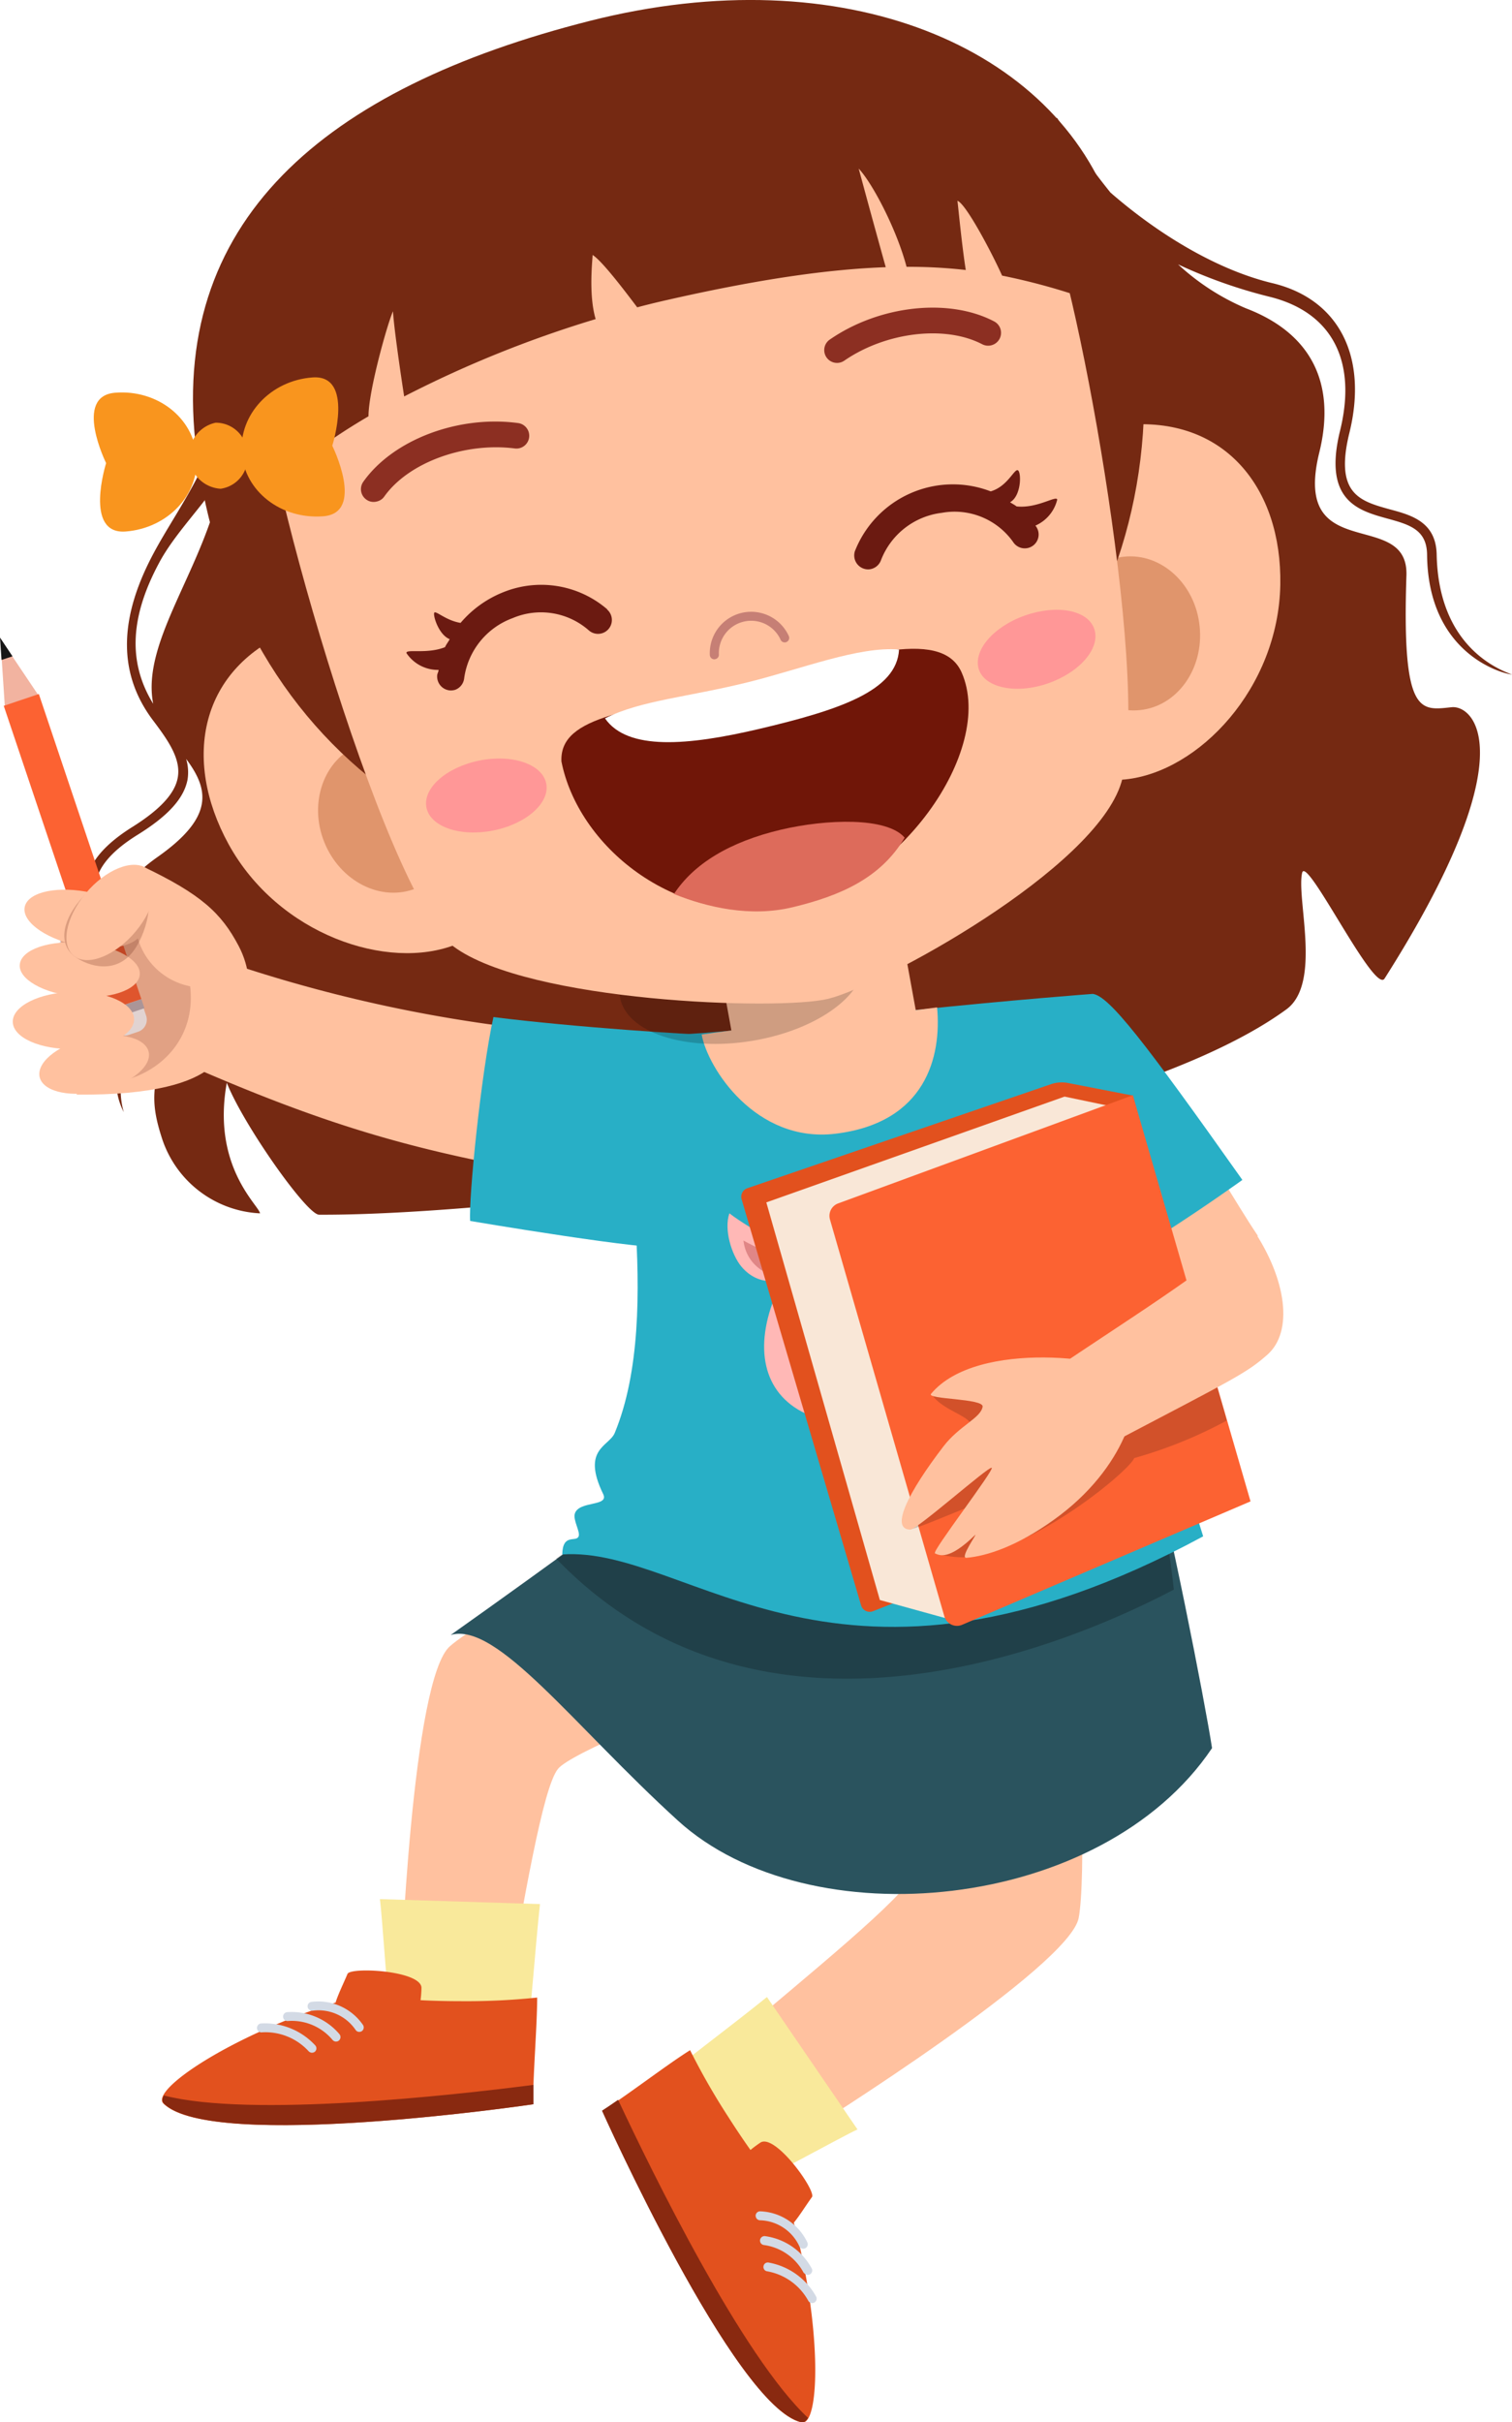 <?xml version="1.0" encoding="UTF-8"?> <svg xmlns="http://www.w3.org/2000/svg" id="9d0bc83f-7d4b-42a5-9c50-01b1b987a4e6" data-name="Layer 1" viewBox="0 0 167 267.42"> <defs> <style>.d5de9d01-b3c3-48cb-aa00-9a90b67c0b32{fill:#ffc19f;}.\33 2e5ae9e-955f-4453-8aaa-989968a54573{fill:#752912;}.\33 1914f0f-f29c-4d59-87ee-e333a1fa70c9{fill:#28afc6;}.\32 f261003-a15d-42b2-a158-73b88c32589b{fill:#2a535e;}.f945149d-29e5-43bd-a4cb-e9ebdce5132e{opacity:0.23;}.\39 82490aa-71a2-45e0-bb63-6bd788257554{fill:#ffb8b6;}.\38 21b7067-500c-41c5-a442-ef54e71341f2{fill:#e08686;}.\35 c3d59e8-5a34-4b95-a078-abffdc9bb915{fill:#773733;}.b6832dc4-0651-4168-90c0-fbe153e8a45d{fill:#8e4d4c;}.cb4707ab-9bca-42ef-b742-b8fe4564a72f{fill:#fff0f0;}.\34 d8ff665-b578-4057-8bce-10ded3c38144{fill:#f9e99b;}.\32 20be555-17c4-475b-952b-60154fa6b73f{fill:#e2511e;}.\38 b259bfc-aded-44fd-b252-d91508250416{fill:#892910;}.\35 026504d-5600-495f-bc2f-2b510664d8ca{fill:#d3dae5;}.\30 a353925-9e85-4c9d-b064-92dfa580023e{fill:#fff;}.\33 0bbb46d-ebb9-4e9c-8abb-1b47d2a1d4da{fill:#bcb1b8;}.\35 97cc22b-584a-4a3c-8ace-71a4b9ae3497{fill:#f2b3a0;}.\34 8e9486e-05fe-4473-9622-9d661bf9e783{fill:#161616;}.cd6cdbba-6241-4426-8193-267c389f911d{fill:#fc6232;}.c26d398b-6786-411d-bca3-9a53dbf20aeb{fill:#6d261d;opacity:0.2;}.\38 b80382d-30d0-4e96-8bfc-76315f130b31{fill:#541000;opacity:0.21;}.f4933297-5546-4703-8f63-a9127096a1c6{opacity:0.19;}.d63446c8-d605-4ddb-a454-b633f23609a9{fill:#e0956c;}.\34 27cbb99-7013-4e08-94b1-c7ad83c1c958{fill:#ff9797;}.\37 ad82a9c-9a42-4d4f-beb9-4fceab6bc598{fill:#c67f75;}.d5de1feb-cf23-41f7-b4d7-dd5b6f4be8bf{fill:#8c2f22;}.feecb5e6-107f-4ff4-9c1b-e3e9ee979d8d{fill:#701608;}.\30 585274e-1dcd-40c9-a2a5-fb3fe627fc88{fill:#dd6b5b;}.\35 383b6df-4daa-4bd5-8bc0-ce3366d1839d{fill:#6b1a11;}.\33 4ccaf22-e90c-477a-8eeb-224eb371a8a6{fill:#f9951e;}.\30 7cd9105-54b6-45ea-8ad5-d166464a25b0{fill:#f9e7d7;}.\37 29d37dd-63c4-4a02-9f48-fc3174675a3b{opacity:0.17;}</style> </defs> <title>1</title> <path class="d5de9d01-b3c3-48cb-aa00-9a90b67c0b32" d="M60.69,252.09c0,1.69,11.22,3.24,11.53,1.57,2.17-11.72,4.2-24.24,5.92-26.34,1.33-1.63,13.24-6.76,26.15-10.87l-5.07-19.68c-14.39,5.61-29.93,14.29-33,17C62,217.3,60.74,250.32,60.69,252.09Z" transform="translate(-16.5 -32.04)"></path> <path class="d5de9d01-b3c3-48cb-aa00-9a90b67c0b32" d="M105.11,267.66c-1.44.88-9.46-9-8.17-10.08,9.09-7.71,19.47-16.08,20.44-18.62.74-2-.21-13.61-3.08-26.85l19.59-5.41c2.3,15.27,2.52,33.08,1.75,37.09C134.62,249.18,106.63,266.74,105.11,267.66Z" transform="translate(-16.5 -32.04)"></path> <path class="32e5ae9e-955f-4453-8aaa-989968a54573" d="M183.5,106.51c-2-.73-8.12-3.47-8.32-13.24-.07-3.61-2.79-4.36-5.19-5-3.28-.91-6.11-1.69-4.45-8.44,2.08-8.45-1.18-14.78-8.51-16.53-5.69-1.36-12.13-5-17.88-10-2.42-3-4.46-6-5.9-8.24-30.13.29-76.29,22.44-90,31.12L41,74.21c.52,7.15-4.66,13.51-7.54,18.92-3.5,6.55-4.31,12.87,0,18.52,1.69,2.24,3.07,4.26,2.66,6.31-.34,1.74-2,3.5-5,5.38s-4.69,3.82-5.11,6c-.6,3,1.42,5.69,3.2,8a9.44,9.44,0,0,1,1.5,6c-.79,5.66-2.29,8-.54,11.49-1.1-3.88.76-6.42,1.56-11.17a9.87,9.87,0,0,0-2.29-7.58c-1.66-2.18-2.88-4-2.37-6.6.36-1.84,1.87-3.56,4.62-5.27,3.36-2.08,5.11-4,5.52-6.07a5.15,5.15,0,0,0-.15-2.31c2.51,3.36,3.13,6.4-3.15,10.82-11.54,8.13,2.61,13.91,1.5,18-1.89,6.94-2.56,8.35-1,13.13A12,12,0,0,0,45.22,166c-.13-.9-5.35-5.18-3.67-14.42,1.76,4.52,8.81,14.56,10.19,14.57,22.05.12,86.17-7.58,106.84-22.67,3.94-2.88,1.09-12.21,1.74-15.07.47-2.07,8,13.49,9.11,11.66,15.7-24.72,9.88-30.2,7.41-29.95-3.43.35-5.52,1.06-5-14.54.25-7.56-12.73-1-9.62-13.6,1.86-7.58-.85-13.14-8.13-15.91a25.93,25.93,0,0,1-7.47-4.84,54.83,54.83,0,0,0,10,3.55c6.8,1.63,9.84,6.87,7.89,14.81-1.9,7.72,2,8.81,5.18,9.69,2.44.67,4.4,1.2,4.43,4C174.23,104.22,182.4,106.41,183.5,106.51ZM33.42,109.74C30.5,105,31,99.91,34.07,94.19c1.71-3.22,4.8-6.22,7-9.63C39.29,94.56,32.05,102.69,33.42,109.74Z" transform="translate(-16.5 -32.04)"></path> <path class="d5de9d01-b3c3-48cb-aa00-9a90b67c0b32" d="M146.43,176.87c.86-.8,6.7-6.33,9-8.39-2.69-4-5.48-9.22-10.1-15.52-4.55,4.43-7.72,6.87-9,8.25C135.43,162.25,145.37,177.84,146.43,176.87Z" transform="translate(-16.5 -32.04)"></path> <path class="31914f0f-f29c-4d59-87ee-e333a1fa70c9" d="M137.2,141.77c1.81.24,5.67,5.21,16.52,20.54,0,0-16.59,11.94-20.2,11.52-3.82-3.94-11.43-17.75-15.94-30.27C128.35,142.43,137.2,141.77,137.2,141.77Z" transform="translate(-16.5 -32.04)"></path> <path class="d5de9d01-b3c3-48cb-aa00-9a90b67c0b32" d="M42,138.41c-1.42,3.13-4,7.78-5.75,10.76,19.21,8.48,29.13,10.68,49.29,13.91,1-25.08.88-10.29,1.4-16.52A159.28,159.28,0,0,1,42,138.41Z" transform="translate(-16.5 -32.04)"></path> <path class="31914f0f-f29c-4d59-87ee-e333a1fa70c9" d="M71,144.33c-1.37,6.27-2.76,20-2.57,22.51,0,0,20.38,3.45,22,2.86,1.76-1.51,3.43-13.5,4-23.44C93.26,146.31,79.92,145.46,71,144.33Z" transform="translate(-16.5 -32.04)"></path> <path class="2f261003-a15d-42b2-a158-73b88c32589b" d="M88.92,196.16s-10.79,8-22.64,16.39c5.1-1.51,13.56,10,25.09,20.49,14.46,13.17,46.79,10.15,59-8-.76-5-4.91-26.17-6.91-32.94Z" transform="translate(-16.5 -32.04)"></path> <path class="f945149d-29e5-43bd-a4cb-e9ebdce5132e" d="M146.15,207.54a131.07,131.07,0,0,0-2.66-15.43l-54.57,4s-10.89,8-11,8C100,227,132.22,214.86,146.15,207.54Z" transform="translate(-16.5 -32.04)"></path> <path class="31914f0f-f29c-4d59-87ee-e333a1fa70c9" d="M149.39,201.66c-40.38,21.8-56.67,1-70.79,2,.05-2.39,1.53-1.3,1.81-2,.2-.51-.64-1.79-.42-2.51.45-1.45,3.82-.74,3.13-2.16-2.43-5,.66-5.25,1.28-6.75,5.55-13.45.1-35.44,1-43.73,8,.11,35.2-3.06,42.25-3.76C133.73,151.23,149.39,201.66,149.39,201.66Z" transform="translate(-16.5 -32.04)"></path> <path class="d5de9d01-b3c3-48cb-aa00-9a90b67c0b32" d="M120,143.26c-7.22,1-18.4,1.86-26,3,.66,3.72,6,12,14.77,10.95C118.77,156,120.51,148.67,120,143.26Z" transform="translate(-16.5 -32.04)"></path> <path class="d5de9d01-b3c3-48cb-aa00-9a90b67c0b32" d="M116,134.55l2.41,13.22c.52,2.85-3.56,6-9.1,7s-10.47-.47-11-3.32l-2.41-13.22Z" transform="translate(-16.5 -32.04)"></path> <path class="982490aa-71a2-45e0-bb63-6bd788257554" d="M97.06,166c-.62,1.79.24,4.56,1.32,5.87,1.84,2.22,4.87,2.13,6.14-.2C105.08,170.58,99.67,168,97.06,166Z" transform="translate(-16.5 -32.04)"></path> <path class="821b7067-500c-41c5-a442-ef54e71341f2" d="M98.62,169a4.4,4.4,0,0,0,1.71,3.07c1.48,1.16,3.33,1.1,3.75-.13C104.27,171.43,100.54,170.11,98.62,169Z" transform="translate(-16.5 -32.04)"></path> <path class="982490aa-71a2-45e0-bb63-6bd788257554" d="M124.66,162.31c1,1.58.91,4.48.19,6-1.23,2.61-4.19,3.28-6,1.33C118.05,168.77,122.65,165,124.66,162.31Z" transform="translate(-16.5 -32.04)"></path> <path class="821b7067-500c-41c5-a442-ef54e71341f2" d="M123.92,165.69a4.35,4.35,0,0,1-.89,3.39c-1.14,1.48-3,1.89-3.67.8C119,169.39,122.33,167.19,123.92,165.69Z" transform="translate(-16.5 -32.04)"></path> <path class="982490aa-71a2-45e0-bb63-6bd788257554" d="M123.77,184.32c-3.1,4.39-12.51,6.56-18.35,3.76-4.65-2.23-5.73-7.28-3.17-13.27,2.3-5.41,7.67-9.42,14.17-7C121.36,169.64,128.56,177.54,123.77,184.32Z" transform="translate(-16.5 -32.04)"></path> <path class="5c3d59e8-5a34-4b95-a078-abffdc9bb915" d="M118.51,180a1.12,1.12,0,0,1-1.24,1,1.15,1.15,0,0,1-1-1.27,1.12,1.12,0,0,1,1.25-1A1.14,1.14,0,0,1,118.51,180Z" transform="translate(-16.5 -32.04)"></path> <path class="5c3d59e8-5a34-4b95-a078-abffdc9bb915" d="M109.73,181a1.13,1.13,0,0,1-1.25,1,1.15,1.15,0,0,1-1-1.27,1.13,1.13,0,0,1,1.25-1A1.16,1.16,0,0,1,109.73,181Z" transform="translate(-16.5 -32.04)"></path> <path class="b6832dc4-0651-4168-90c0-fbe153e8a45d" d="M118.6,172.66c-.08.3-.55.44-1,.29s-.81-.5-.73-.8.55-.44,1-.3S118.69,172.35,118.6,172.66Z" transform="translate(-16.5 -32.04)"></path> <path class="b6832dc4-0651-4168-90c0-fbe153e8a45d" d="M107.68,173.51c.1.3-.19.68-.67.86s-.94.07-1.05-.23.19-.68.66-.85S107.57,173.21,107.68,173.51Z" transform="translate(-16.5 -32.04)"></path> <path class="cb4707ab-9bca-42ef-b742-b8fe4564a72f" d="M117.94,183.36c.56,2.1-1.16,4.58-4.27,5-2.62.33-5.69-2-4.89-4.38C109.66,181.34,117.11,180.21,117.94,183.36Z" transform="translate(-16.5 -32.04)"></path> <path class="b6832dc4-0651-4168-90c0-fbe153e8a45d" d="M115,184.41a1.6,1.6,0,0,1-.55.06,1.75,1.75,0,0,1-1.21-.68,1.84,1.84,0,0,1-.8,1,1.19,1.19,0,0,1-1.53-.26.18.18,0,0,1,.25-.25.84.84,0,0,0,1.1.2,1.54,1.54,0,0,0,.72-1.31.51.51,0,0,1,0-.17.16.16,0,0,1,.14-.2.17.17,0,0,1,.2.13,1.16,1.16,0,0,1,0,.18,1.28,1.28,0,0,0,1.15,1,.84.84,0,0,0,.94-.59.18.18,0,0,1,.34.1A1.14,1.14,0,0,1,115,184.41Z" transform="translate(-16.5 -32.04)"></path> <path class="5c3d59e8-5a34-4b95-a078-abffdc9bb915" d="M114.45,181.85c.1.61-1,1.3-1.31,1.3s-1.51-.35-1.61-1S114.35,181.23,114.45,181.85Z" transform="translate(-16.5 -32.04)"></path> <path class="4d8ff665-b578-4057-8bce-10ded3c38144" d="M74.58,258.41c0,.43-14.6-.18-14.67-.7-.59-4.3-1.19-14.13-1.45-16l17.68.55C75.65,246.71,75,255.69,74.58,258.41Z" transform="translate(-16.5 -32.04)"></path> <path class="220be555-17c4-475b-952b-60154fa6b73f" d="M53.56,253.14c.29-.93.87-2.1,1.32-3.17.34-.8,8.23-.37,8.17,1.57a12.28,12.28,0,0,1-.1,1.33c1.35.07,2.81.11,4.36.11a75.46,75.46,0,0,0,8.52-.4c0,3.07-.45,8.37-.46,11.78,0,0-35.46,5.24-40.82-.08C33.05,262.78,42.13,256.72,53.56,253.14Z" transform="translate(-16.5 -32.04)"></path> <path class="8b259bfc-aded-44fd-b252-d91508250416" d="M75.42,262.22c0,.76,0,1.49,0,2.14,0,0-35.46,5.24-40.82-.08-.21-.21-.21-.52,0-.89C44.16,265.87,66.61,263.36,75.42,262.22Z" transform="translate(-16.5 -32.04)"></path> <path class="5026504d-5600-495f-bc2f-2b510664d8ca" d="M55.78,256.16a.48.48,0,0,0,.4.21.54.54,0,0,0,.28-.08.5.5,0,0,0,.13-.69,6,6,0,0,0-5.71-2.54.49.49,0,0,0-.4.57.51.51,0,0,0,.58.4A4.94,4.94,0,0,1,55.78,256.16Zm-2.54,1.11a.51.51,0,0,0,.37.17.5.5,0,0,0,.33-.12.51.51,0,0,0,.05-.7,6.92,6.92,0,0,0-5.76-2.43.49.49,0,0,0-.46.53.48.48,0,0,0,.53.45A5.86,5.86,0,0,1,53.24,257.27ZM44.89,256a.48.48,0,0,0,.55.42,6.47,6.47,0,0,1,5.16,2.1.51.51,0,0,0,.36.15.5.5,0,0,0,.34-.13.49.49,0,0,0,0-.7,7.58,7.58,0,0,0-6-2.4A.5.5,0,0,0,44.89,256Z" transform="translate(-16.5 -32.04)"></path> <path class="4d8ff665-b578-4057-8bce-10ded3c38144" d="M88.43,262.54c-.33.27,8,12.21,8.47,12,4-1.82,12.56-6.6,14.31-7.4l-10-14.62C97.73,255.35,90.53,260.76,88.43,262.54Z" transform="translate(-16.5 -32.04)"></path> <path class="220be555-17c4-475b-952b-60154fa6b73f" d="M104.18,277.43c.62-.74,1.3-1.86,2-2.82.49-.71-4.11-7.13-5.72-6-.41.28-.76.54-1.07.8-.78-1.1-1.6-2.32-2.43-3.62a75,75,0,0,1-4.24-7.4c-2.6,1.63-6.81,4.88-9.69,6.72,0,0,14.64,32.72,22,34.38C107.07,299.91,107.29,289,104.18,277.43Z" transform="translate(-16.5 -32.04)"></path> <path class="8b259bfc-aded-44fd-b252-d91508250416" d="M84.77,263.87c-.63.43-1.23.85-1.78,1.2,0,0,14.64,32.72,22,34.38.29.06.55-.1.76-.46C98.48,292.2,88.54,271.92,84.77,263.87Z" transform="translate(-16.5 -32.04)"></path> <path class="5026504d-5600-495f-bc2f-2b510664d8ca" d="M104.77,280a.48.48,0,0,0,.64.27.49.49,0,0,0,.27-.64,6,6,0,0,0-5.21-3.45.49.49,0,0,0-.51.47.55.55,0,0,0,.08.29.5.5,0,0,0,.39.23A4.94,4.94,0,0,1,104.77,280Zm.51,2.94a.49.49,0,0,0,.87-.46,6.92,6.92,0,0,0-5.14-3.56.5.5,0,0,0-.56.42.49.49,0,0,0,.41.56A5.86,5.86,0,0,1,105.28,283Zm1.37,2.67a7.52,7.52,0,0,0-5.24-3.77.48.48,0,0,0-.58.39.46.46,0,0,0,.07.36.45.45,0,0,0,.32.21,6.47,6.47,0,0,1,4.54,3.23.49.49,0,1,0,.89-.42Z" transform="translate(-16.5 -32.04)"></path> <path class="d5de9d01-b3c3-48cb-aa00-9a90b67c0b32" d="M32.16,127.65c6.59,3.12,8.8,5.23,10.69,8.81,2.55,4.81.6,10.39-3.1,13.43-2,1.66-6.24,3.08-14.78,3,.7-4.51-3.21-15.68-1.12-22.76C27,131.75,30.33,128.75,32.16,127.65Z" transform="translate(-16.5 -32.04)"></path> <rect class="0a353925-9e85-4c9d-b064-92dfa580023e" x="28.16" y="139.37" width="3.92" height="6.94" rx="1.4" ry="1.4" transform="translate(-60.44 -15) rotate(-18.58)"></rect> <rect class="30bbb46d-ebb9-4e9c-8abb-1b47d2a1d4da" x="28.3" y="142.97" width="4.09" height="1.06" transform="translate(-60.64 -14.89) rotate(-18.58)"></rect> <polygon class="597cc22b-584a-4a3c-8ace-71a4b9ae3497" points="4.29 76.83 0.54 78.09 0.04 70.5 4.29 76.83"></polygon> <polygon class="48e9486e-05fe-4473-9622-9d661bf9e783" points="1.38 72.46 0.17 72.86 0 70.39 1.38 72.46"></polygon> <rect class="cd6cdbba-6241-4426-8193-267c389f911d" x="22.48" y="108.39" width="4.09" height="35.53" transform="translate(-55.43 -17.65) rotate(-18.58)"></rect> <path class="c26d398b-6786-411d-bca3-9a53dbf20aeb" d="M37.5,140.93c.81,6.84-5,11.1-10.65,10.68.23-1.38-4.91-12.11-3.52-16.81,2.74-4.17,7.65-.32,8.13-1.94A7.52,7.52,0,0,0,37.5,140.93Z" transform="translate(-16.5 -32.04)"></path> <path class="d5de9d01-b3c3-48cb-aa00-9a90b67c0b32" d="M25.69,136.14c3.66.34,6.46,1.94,6.24,3.58s-3.36,2.69-7,2.35-6.46-1.95-6.24-3.59S22,135.8,25.69,136.14Z" transform="translate(-16.5 -32.04)"></path> <path class="d5de9d01-b3c3-48cb-aa00-9a90b67c0b32" d="M26.6,130.6c3.56.8,6.06,2.73,5.58,4.33s-3.77,2.24-7.34,1.44-6.06-2.73-5.58-4.32S23,129.81,26.6,130.6Z" transform="translate(-16.5 -32.04)"></path> <path class="d5de9d01-b3c3-48cb-aa00-9a90b67c0b32" d="M24.55,141.55c3.7-.09,6.73,1.26,6.76,3s-2.94,3.23-6.64,3.31-6.73-1.25-6.76-3S20.85,141.63,24.55,141.55Z" transform="translate(-16.5 -32.04)"></path> <path class="d5de9d01-b3c3-48cb-aa00-9a90b67c0b32" d="M26,146.7c3.31-.83,6.39-.22,6.89,1.36s-1.79,3.54-5.09,4.37-6.39.22-6.89-1.36S22.65,147.53,26,146.7Z" transform="translate(-16.5 -32.04)"></path> <path class="8b80382d-30d0-4e96-8bfc-76315f130b31" d="M24.71,137.61c1.61,1.21,4.66,2,6.57-.63,1.76-2.46,2.37-6.7.75-7.91s-4.62-.14-6.72,2.39S23.09,136.4,24.71,137.61Z" transform="translate(-16.5 -32.04)"></path> <path class="d5de9d01-b3c3-48cb-aa00-9a90b67c0b32" d="M24.71,137.61c1.53,1.15,4.57-.08,6.79-2.75s2.76-5.76,1.23-6.91-4.58.08-6.79,2.75S23.17,136.46,24.71,137.61Z" transform="translate(-16.5 -32.04)"></path> <ellipse class="f4933297-5546-4703-8f63-a9127096a1c6" cx="98.42" cy="139.89" rx="13.62" ry="7.15" transform="translate(-37.99 -14.12) rotate(-9.38)"></ellipse> <path class="d5de9d01-b3c3-48cb-aa00-9a90b67c0b32" d="M157.91,96.6c-.21,11.41-9,20.66-17.12,21.49s-11.72-7.6-12.83-18.27,4.56-20,12.66-20.84C151.69,77.87,158.1,85.89,157.91,96.6Z" transform="translate(-16.5 -32.04)"></path> <path class="d63446c8-d605-4ddb-a454-b633f23609a9" d="M149,101.2c.48,4.68-2.47,8.82-6.6,9.24s-7.86-3-8.34-7.7,2.47-8.81,6.59-9.24S148.54,96.52,149,101.2Z" transform="translate(-16.5 -32.04)"></path> <path class="d5de9d01-b3c3-48cb-aa00-9a90b67c0b32" d="M41.74,125.23c5.49,10,17.59,14.09,25.15,11.07s6.84-12.18,2.86-22.14S56.41,98.54,48.86,101.59C38.54,105.75,36.59,115.83,41.74,125.23Z" transform="translate(-16.5 -32.04)"></path> <path class="d63446c8-d605-4ddb-a454-b633f23609a9" d="M52.31,125c1.75,4.37,6.29,6.66,10.14,5.12s5.56-6.33,3.81-10.69-6.28-6.67-10.13-5.13S50.57,120.66,52.31,125Z" transform="translate(-16.5 -32.04)"></path> <path class="32e5ae9e-955f-4453-8aaa-989968a54573" d="M38.22,82.05c4.7,35.88,35.84,52.75,65.23,45.51s47.32-38.64,36-71.91c-6.3-18.47-29.75-28.41-57.78-21.31C52.29,41.77,34.89,56.53,38.22,82.05Z" transform="translate(-16.5 -32.04)"></path> <path class="d5de9d01-b3c3-48cb-aa00-9a90b67c0b32" d="M45.46,72.71c-1.21,6.55,13.36,58.08,21.15,63.84,8.26,6.12,35.94,7.1,41.38,5.76,5.82-1.44,29.54-14.28,32.38-23.94,3.37-11.42-5.43-58.29-8.65-63.33-10.86-17-27.18-13.68-48.33-8.47C63.6,51.44,48.59,55.72,45.46,72.71Z" transform="translate(-16.5 -32.04)"></path> <path class="427cbb99-7013-4e08-94b1-c7ad83c1c958" d="M63.6,121.2c.43,2.13,3.74,3.26,7.39,2.53s6.27-3.06,5.84-5.19-3.74-3.27-7.39-2.53S63.17,119.07,63.6,121.2Z" transform="translate(-16.5 -32.04)"></path> <path class="427cbb99-7013-4e08-94b1-c7ad83c1c958" d="M124.63,106c.72,2,4.16,2.71,7.67,1.47s5.78-3.9,5.06-6-4.16-2.71-7.67-1.47S123.91,103.92,124.63,106Z" transform="translate(-16.5 -32.04)"></path> <path class="7ad82a9c-9a42-4d4f-beb9-4fceab6bc598" d="M95.52,104.81a.49.49,0,0,0,.38-.52,3.57,3.57,0,0,1,6.79-1.68.5.5,0,1,0,.92-.38,4.57,4.57,0,0,0-8.71,2.14.5.5,0,0,0,.54.46Z" transform="translate(-16.5 -32.04)"></path> <path class="d5de1feb-cf23-41f7-b4d7-dd5b6f4be8bf" d="M58.11,87.41a1.36,1.36,0,0,0,.84-.56c2.68-3.76,8.86-6,14.4-5.3a1.41,1.41,0,0,0,.38-2.8c-6.61-.89-13.8,1.83-17.09,6.46a1.41,1.41,0,0,0,.34,2A1.36,1.36,0,0,0,58.11,87.41Z" transform="translate(-16.5 -32.04)"></path> <path class="d5de1feb-cf23-41f7-b4d7-dd5b6f4be8bf" d="M126,70.16a1.42,1.42,0,0,0,.31-2.63c-5-2.63-12.68-1.79-18.16,2a1.41,1.41,0,1,0,1.6,2.33c4.6-3.17,11.15-3.95,15.24-1.81A1.43,1.43,0,0,0,126,70.16Z" transform="translate(-16.5 -32.04)"></path> <path class="32e5ae9e-955f-4453-8aaa-989968a54573" d="M119.77,41.87c-8.68-2.29-23.58-1-36.51,1.9C69.2,47,55.17,52.21,48.62,59,44.29,63.45,44,89.54,45.93,87c2.27-3,6.27-6.07,11.27-9,0-2.87,2.18-10.52,2.71-11.59.06,1.5.8,6.66,1.23,9.4a124.88,124.88,0,0,1,21.15-8.54c-.84-2.83-.3-6.89-.34-7.08,1.07.65,3.77,4.25,4.93,5.78,1.13-.3,2.24-.57,3.35-.82,10.17-2.31,17.84-3.39,24.1-3.61-2.44-8.77-3.14-11.52-3-10.9,1.53,1.62,4.2,6.7,5.3,10.86a55.43,55.43,0,0,1,6.54.35c-.42-2.62-.83-6.92-.92-7.64.91.29,3.75,5.63,4.93,8.26A70.82,70.82,0,0,1,137,65.2C140.58,66.44,126.76,43.72,119.77,41.87Z" transform="translate(-16.5 -32.04)"></path> <path class="feecb5e6-107f-4ff4-9c1b-e3e9ee979d8d" d="M122.72,106.3c3.76,8.59-7.1,23.89-19.52,25.91s-22.88-6.9-24.69-16.1c-.24-5.19,8-5.54,20-8.44S120.43,101.07,122.72,106.3Z" transform="translate(-16.5 -32.04)"></path> <path class="0585274e-1dcd-40c9-a2a5-fb3fe627fc88" d="M102.76,123.64c-5.63,1.33-9.63,3.75-11.82,7.1,3.67,1.48,8.43,2.59,13.12,1.46,5.29-1.27,9.74-3.24,12.36-7.68C114.45,122.23,107.8,122.46,102.76,123.64Z" transform="translate(-16.5 -32.04)"></path> <path class="0a353925-9e85-4c9d-b064-92dfa580023e" d="M115.8,103.75c-4.45-.37-10.69,2.12-16.64,3.6-6.72,1.67-11.86,2-15.84,4,2.5,3.6,9.18,3,16.93,1.19C109.21,110.43,115.55,108.32,115.8,103.75Z" transform="translate(-16.5 -32.04)"></path> <path class="5383b6df-4daa-4bd5-8bc0-ce3366d1839d" d="M133.27,87.2c-.09-.5-2.21,1-4.49.75-.23-.18-.48-.3-.72-.46,1.27-.7,1.26-3.35.86-3.53s-1.13,1.79-3,2.33a11.63,11.63,0,0,0-15,6.61,1.54,1.54,0,0,0,1.56,2,1.54,1.54,0,0,0,1.32-1,8.25,8.25,0,0,1,6.72-5.24,7.92,7.92,0,0,1,7.88,3.22,1.53,1.53,0,1,0,2.46-1.81A4.22,4.22,0,0,0,133.27,87.2Z" transform="translate(-16.5 -32.04)"></path> <path class="5383b6df-4daa-4bd5-8bc0-ce3366d1839d" d="M83.58,99.32a11.18,11.18,0,0,0-11.51-1.89,12,12,0,0,0-4.7,3.38c-1.57-.25-2.68-1.33-2.89-1.14s.43,2.44,1.69,2.94c-.16.3-.38.57-.52.88-2,.8-4.33.16-4.26.65A4.17,4.17,0,0,0,64.94,106c0,.2-.13.38-.15.57a1.54,1.54,0,0,0,1.35,1.69,1.65,1.65,0,0,0,.63-.06,1.54,1.54,0,0,0,1-1.29,8.28,8.28,0,0,1,5.36-6.63,8,8,0,0,1,8.42,1.37,1.53,1.53,0,0,0,2-2.32Z" transform="translate(-16.5 -32.04)"></path> <path class="34ccaf22-e90c-477a-8eeb-224eb371a8a6" d="M28.22,83.17s-2.5,7.91,2.16,7.55,8.16-4.08,7.83-8.32-4.36-7.38-9-7S28.22,83.17,28.22,83.17Z" transform="translate(-16.5 -32.04)"></path> <path class="34ccaf22-e90c-477a-8eeb-224eb371a8a6" d="M53.2,81.25s3.68,7.43-1,7.79-8.69-2.78-9-7,3.18-8,7.83-8.33S53.2,81.25,53.2,81.25Z" transform="translate(-16.5 -32.04)"></path> <path class="34ccaf22-e90c-477a-8eeb-224eb371a8a6" d="M43.8,82.08A3.45,3.45,0,0,1,40.87,86a3.69,3.69,0,0,1-.56-7.29A3.46,3.46,0,0,1,43.8,82.08Z" transform="translate(-16.5 -32.04)"></path> <path class="220be555-17c4-475b-952b-60154fa6b73f" d="M112.89,209.94,153,194.11,141.63,153l-7.16-1.39a3.67,3.67,0,0,0-1.86.12L99,163.24a1,1,0,0,0-.6,1.17l13.22,44.91A1,1,0,0,0,112.89,209.94Z" transform="translate(-16.5 -32.04)"></path> <polygon class="07cd9105-54b6-45ea-8ad5-d166464a25b0" points="97.18 176.65 104.35 178.63 135.63 166.46 122.7 122.14 117.58 121.07 84.64 132.75 97.18 176.65"></polygon> <path class="cd6cdbba-6241-4426-8193-267c389f911d" d="M122.78,211.42l31.84-13.62-13-44.84L109.08,164.9a1.46,1.46,0,0,0-.91,1.78l12.63,43.8A1.45,1.45,0,0,0,122.78,211.42Z" transform="translate(-16.5 -32.04)"></path> <path class="729d37dd-63c4-4a02-9f48-fc3174675a3b" d="M123.35,190c1.64-1.46-2.73-1.94-4-4.12,1.65.06,17.51-.53,18.83-.29,5.16-3.68,8.13-7.17,10.17-8.62,1.07,3.14,3.09,9.75,3.64,11.91a49.68,49.68,0,0,1-10.22,4.14c-.43,1.27-10.66,9.93-18.56,10.95a11.29,11.29,0,0,1-3.48-.46c-.39-.17,7.43-6,7.09-6.26s-9,3.65-9.77,3.62C115.18,200.85,121.73,191.76,123.35,190Z" transform="translate(-16.5 -32.04)"></path> <path class="d5de9d01-b3c3-48cb-aa00-9a90b67c0b32" d="M139.63,191.18c13.33-7,14.55-7.54,16.87-9.59,2.85-2.54,2.14-8.31-1.68-13.94-4.55,4.44-15.19,11-21.91,15.61C131.75,184.06,138.36,191.85,139.63,191.18Z" transform="translate(-16.5 -32.04)"></path> <path class="d5de9d01-b3c3-48cb-aa00-9a90b67c0b32" d="M119.76,203.54c.52.23,1.55.78,4.41-2,.47-.47-1.74,2.56-.93,2.49,2.26-.19,5.61-1.29,9.63-4.18,8-5.7,10-13.49,8.46-16-1.12-1.76-16.85-4.1-22,2.08-.52.62,5.86.49,5.7,1.42-.21,1.26-2.57,2.09-4.32,4.37-3.89,5.07-5.93,9.14-3.68,9.2.77,0,8.64-7,9-6.83S119.37,203.37,119.76,203.54Z" transform="translate(-16.5 -32.04)"></path> </svg> 